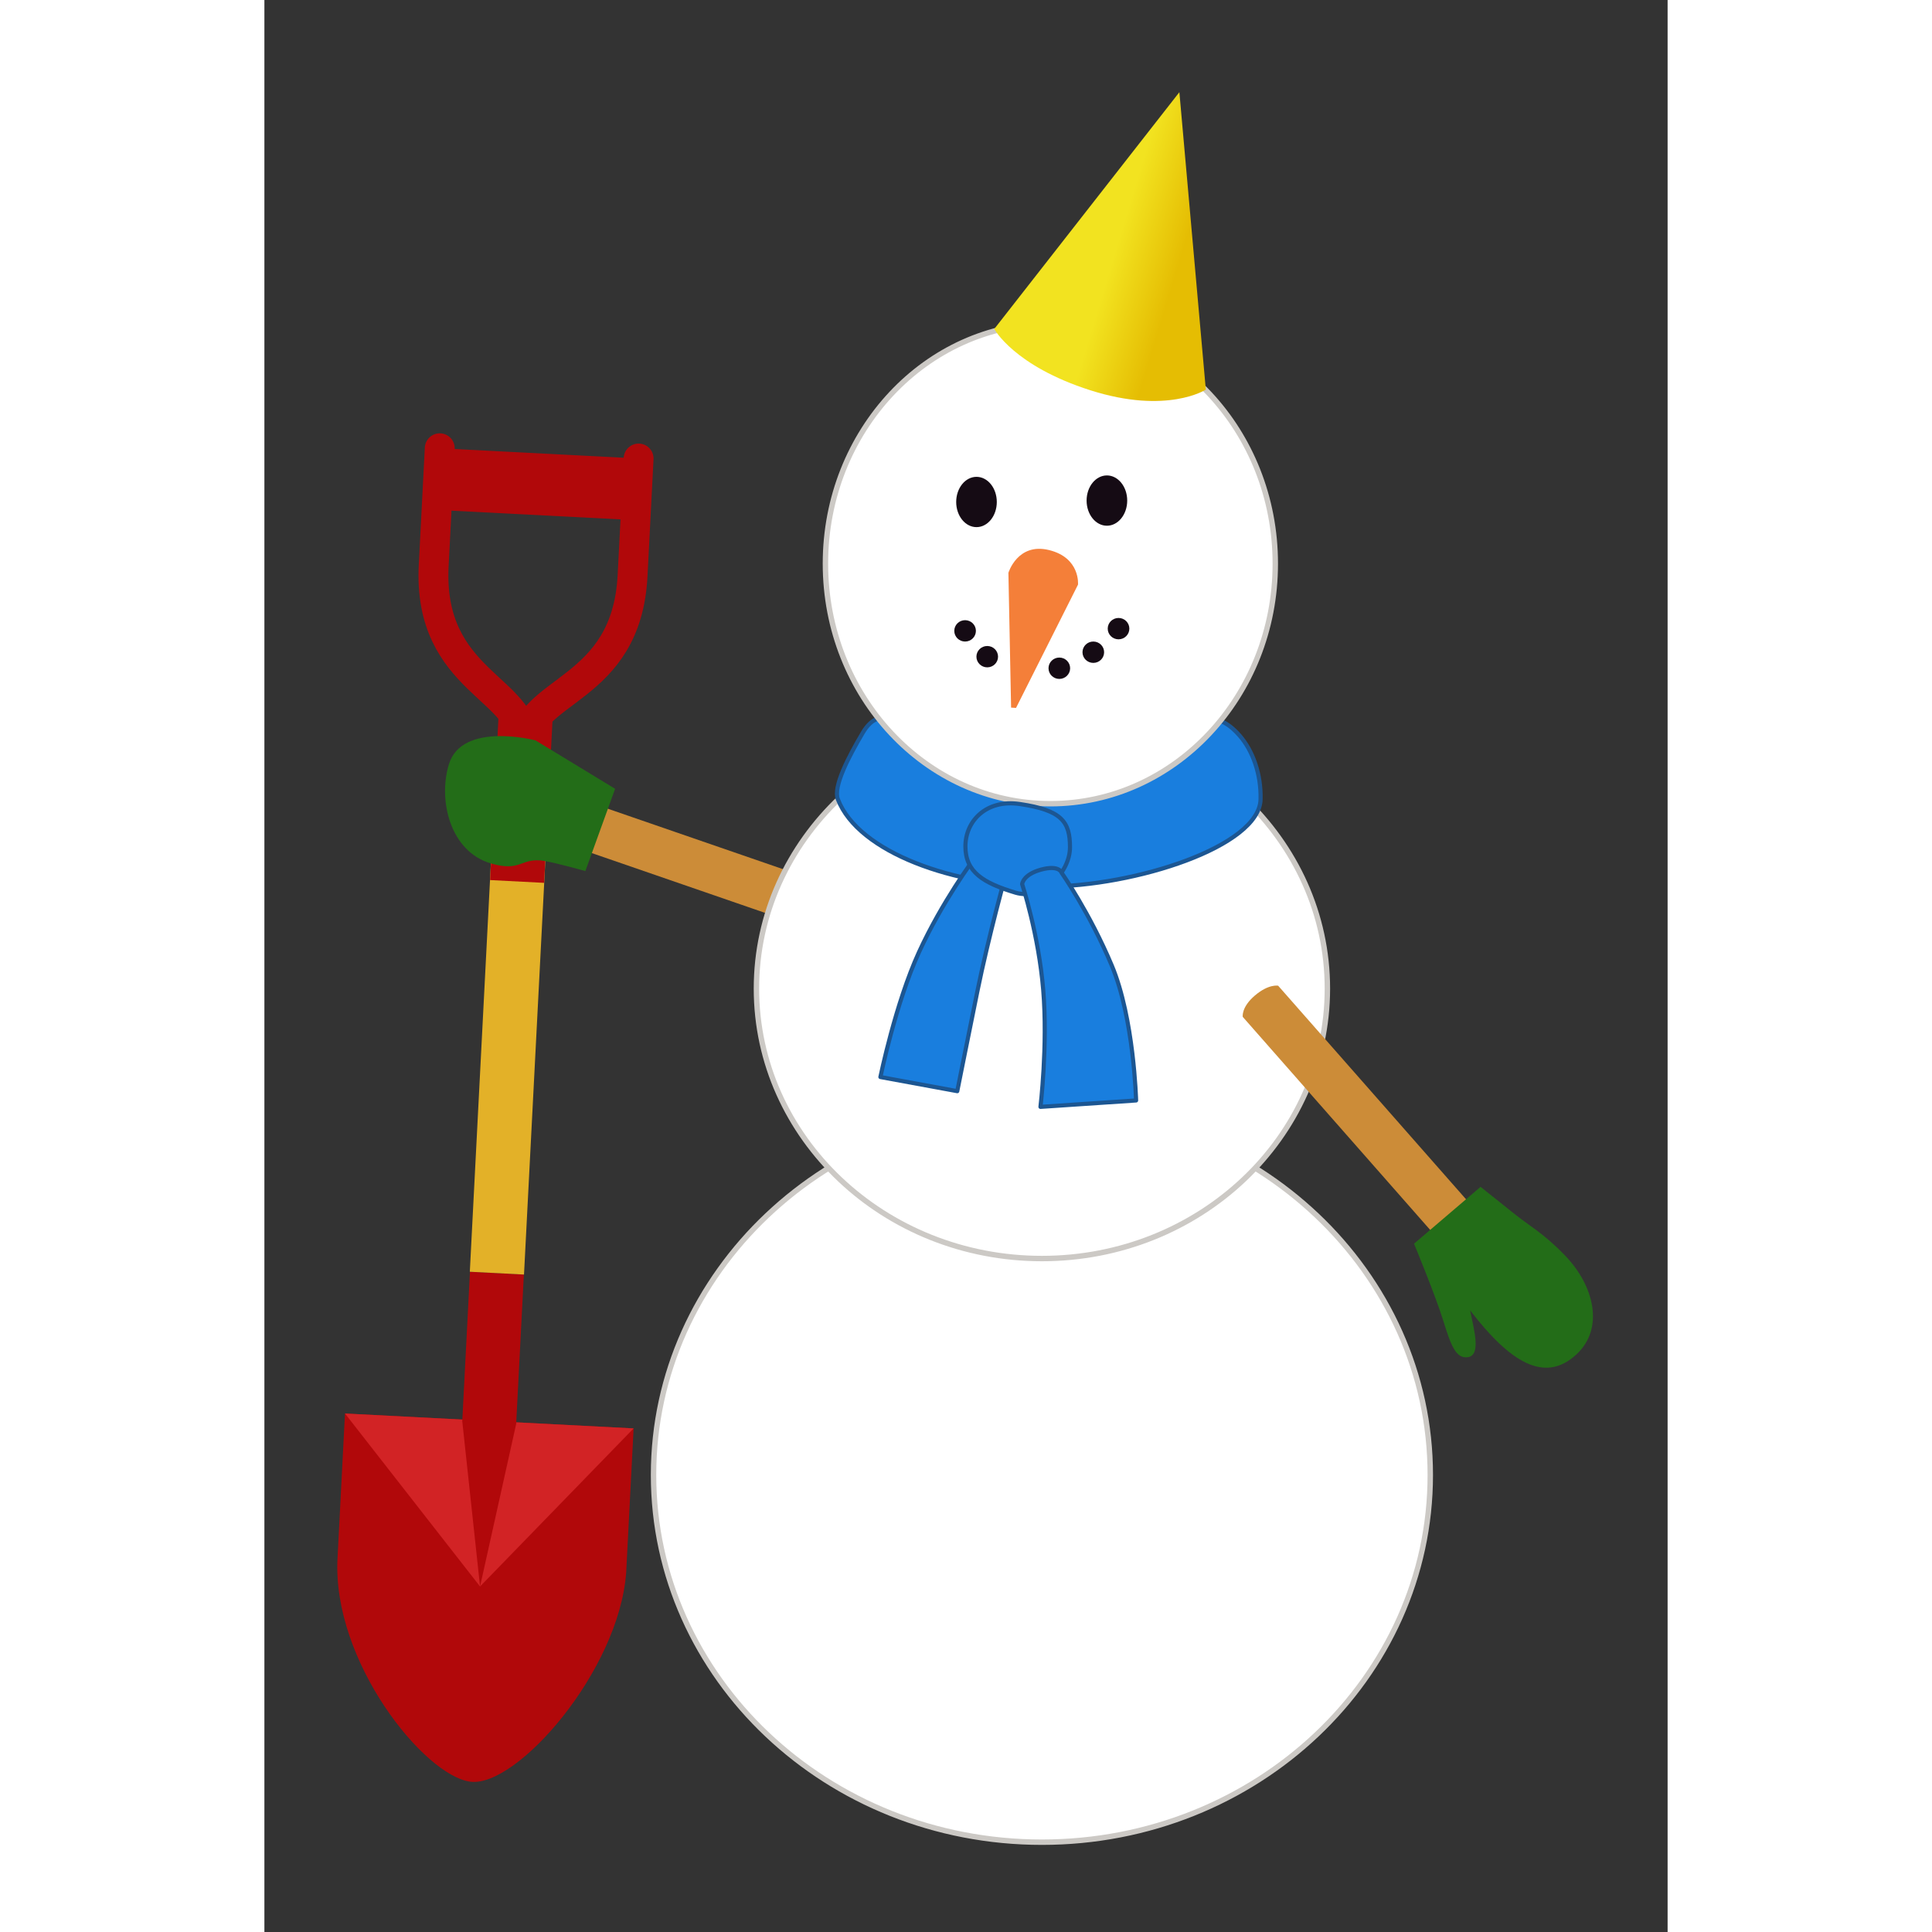 <?xml version="1.0" encoding="UTF-8"?>
<!DOCTYPE svg PUBLIC "-//W3C//DTD SVG 1.1//EN" "http://www.w3.org/Graphics/SVG/1.1/DTD/svg11.dtd">
<!-- Created by kotohokisha (https://kotohokisha.com/) -->
<svg stroke-miterlimit="10" style="fill-rule:nonzero;clip-rule:evenodd;stroke-linecap:round;stroke-linejoin:round;" version="1.1" viewBox="0 0 388.417 534.79"  width="500px" height="500px" xml:space="preserve" xmlns="http://www.w3.org/2000/svg" xmlns:xlink="http://www.w3.org/1999/xlink">
<rect x="0" y="0" width="388.417" height="534.79" fill="#333333" stroke="none"/>
<defs>
<linearGradient gradientTransform="matrix(17.279 5.229 -5.229 17.279 237.047 64.236)" gradientUnits="userSpaceOnUse" id="LinearGradient" x1="0" x2="1" y1="0" y2="0">
<stop offset="0" stop-color="#f2e320"/>
<stop offset="1" stop-color="#e5bd03"/>
</linearGradient>
</defs>
<g id="layer-1">
<path d="M107.719 408.281C107.719 352.141 155.849 306.631 215.222 306.631C274.594 306.631 322.725 352.141 322.725 408.281C322.725 464.421 274.594 509.931 215.222 509.931C155.849 509.931 107.719 464.421 107.719 408.281Z" fill="#ffffff" fill-rule="nonzero" opacity="1" stroke="#ccc9c5" stroke-linecap="butt" stroke-linejoin="round" stroke-width="1.5"/>
<g opacity="1">
<path d="M22.307 391.269L102.201 395.389L100.141 435.336C98.093 462.61 69.925 494.719 57.105 493.196C44.285 491.674 18.636 459.757 20.248 431.216L22.307 391.269Z" fill="#b1080a" fill-rule="nonzero" opacity="1" stroke="none"/>
<path d="M22.307 391.269L102.201 395.389L64.027 434.688L59.695 439.147L55.116 433.284L22.307 391.269Z" fill="#d22325" fill-rule="nonzero" opacity="1" stroke="#007aff" stroke-linecap="butt" stroke-linejoin="round" stroke-opacity="0" stroke-width="10"/>
<path d="M56.904 352.03L54.771 393.413L59.695 439.147L69.689 394.182L71.822 352.799L56.904 352.03Z" fill="#b1080a" fill-rule="nonzero" opacity="1" stroke="#007aff" stroke-linecap="butt" stroke-linejoin="round" stroke-opacity="0" stroke-width="10"/>
<path d="M69.462 253.515" fill="#df3c3e" fill-rule="nonzero" opacity="1" stroke="#007aff" stroke-linecap="butt" stroke-linejoin="round" stroke-opacity="0" stroke-width="10"/>
<path d="M63.502 223.264L78.501 224.038L71.862 352.801L56.864 352.028L63.502 223.264Z" fill="#e3b128" fill-rule="nonzero" opacity="1" stroke="#007aff" stroke-linecap="butt" stroke-linejoin="round" stroke-opacity="0" stroke-width="10"/>
<g opacity="1">
<g opacity="1">
<path d="M48.539 124.084C48.539 124.084 48.539 124.084 46.866 156.521C45.194 188.958 72.717 190.377 71.881 206.595C71.045 222.814 70.209 239.032 70.209 239.032" fill="#b1080a" fill-opacity="0" fill-rule="nonzero" opacity="1" stroke="#b1080a" stroke-linecap="butt" stroke-linejoin="round" stroke-width="8.268"/>
<path d="M103.585 126.922C103.585 126.922 103.585 126.922 101.913 159.359C100.241 191.796 72.717 190.377 71.881 206.595C71.045 222.814 70.209 239.032 70.209 239.032" fill="#b1080a" fill-opacity="0" fill-rule="nonzero" opacity="1" stroke="#b1080a" stroke-linecap="butt" stroke-linejoin="round" stroke-width="8.268"/>
</g>
<path d="M48.539 124.084L102.521 126.867L101.641 143.928L47.659 141.145L48.539 124.084Z" fill="#b1080a" fill-rule="nonzero" opacity="1" stroke="#b1080a" stroke-linecap="butt" stroke-linejoin="round" stroke-opacity="0" stroke-width="8.268"/>
</g>
<path d="M64.946 195.659L79.904 196.43L77.432 244.379L62.474 243.608L64.946 195.659Z" fill="#b1080a" fill-rule="nonzero" opacity="1" stroke="#b1080a" stroke-linecap="butt" stroke-linejoin="round" stroke-opacity="0" stroke-width="9"/>
</g>
<g opacity="1">
<path d="M73.361 230.181L77.619 217.839L169.331 249.486C169.331 249.486 171.043 251.557 169.329 256.291C167.616 261.026 165.072 261.828 165.072 261.828L73.361 230.181Z" fill="#cc8c38" fill-rule="nonzero" opacity="1" stroke="#565d6c" stroke-linecap="butt" stroke-linejoin="round" stroke-opacity="0" stroke-width="1.595"/>
<path d="M51.083 211.521C48.026 221.475 51.374 235.72 62.735 239.013C71.205 241.469 70.92 237.232 77.475 238.315C81.057 238.907 88.848 241.12 88.848 241.12L97.081 218.343L75.033 204.932C75.033 204.932 54.731 199.642 51.083 211.521Z" fill="#236d18" fill-rule="nonzero" opacity="1" stroke="#565d6c" stroke-linecap="butt" stroke-linejoin="round" stroke-opacity="0" stroke-width="1.862"/>
</g>
<path d="M136.201 273.656C136.201 232.39 171.579 198.937 215.222 198.937C258.864 198.937 294.243 232.39 294.243 273.656C294.243 314.922 258.864 348.375 215.222 348.375C171.579 348.375 136.201 314.922 136.201 273.656Z" fill="#ffffff" fill-rule="nonzero" opacity="1" stroke="#ccc9c5" stroke-linecap="butt" stroke-linejoin="round" stroke-width="1.5"/>
<path d="M165.635 202.845C174.13 188.486 185.323 215.903 216.524 215.903C247.724 215.903 256.543 188.343 269.895 203.56C273.621 207.808 275.918 214.296 275.748 221.26C275.429 234.271 241.008 245.408 216.314 245.408C191.074 245.408 164.4 235.99 158.74 221.24C157.404 217.757 161.621 209.63 165.635 202.845Z" fill="#197ede" fill-rule="nonzero" opacity="1" stroke="#1c5692" stroke-linecap="butt" stroke-linejoin="round" stroke-width="1.144"/>
<path d="M155.298 156.013C155.298 119.309 183.174 89.555 217.561 89.555C251.947 89.555 279.823 119.309 279.823 156.013C279.823 192.717 251.947 222.471 217.561 222.471C183.174 222.471 155.298 192.717 155.298 156.013Z" fill="#ffffff" fill-rule="nonzero" opacity="1" stroke="#ccc9c5" stroke-linecap="butt" stroke-linejoin="round" stroke-width="1.5"/>
<g opacity="1">
<path d="M190.965 174.627C190.965 172.994 192.305 171.671 193.958 171.671C195.611 171.671 196.951 172.994 196.951 174.627C196.951 176.259 195.611 177.583 193.958 177.583C192.305 177.583 190.965 176.259 190.965 174.627Z" fill="#150b14" fill-rule="nonzero" opacity="1" stroke="#a5a4a2" stroke-linecap="butt" stroke-linejoin="round" stroke-opacity="0" stroke-width="1.427"/>
<path d="M197.094 181.771C197.094 180.138 198.434 178.815 200.087 178.815C201.74 178.815 203.08 180.138 203.08 181.771C203.08 183.404 201.74 184.727 200.087 184.727C198.434 184.727 197.094 183.404 197.094 181.771Z" fill="#150b14" fill-rule="nonzero" opacity="1" stroke="#a5a4a2" stroke-linecap="butt" stroke-linejoin="round" stroke-opacity="0" stroke-width="1.427"/>
<path d="M206.928 185.22C206.928 183.587 208.268 182.264 209.921 182.264C211.574 182.264 212.914 183.587 212.914 185.22C212.914 186.852 211.574 188.176 209.921 188.176C208.268 188.176 206.928 186.852 206.928 185.22Z" fill="#150b14" fill-rule="nonzero" opacity="1" stroke="#a5a4a2" stroke-linecap="butt" stroke-linejoin="round" stroke-opacity="0" stroke-width="1.427"/>
<path d="M217.048 184.973C217.048 183.341 218.388 182.017 220.041 182.017C221.694 182.017 223.034 183.341 223.034 184.973C223.034 186.606 221.694 187.93 220.041 187.93C218.388 187.93 217.048 186.606 217.048 184.973Z" fill="#150b14" fill-rule="nonzero" opacity="1" stroke="#a5a4a2" stroke-linecap="butt" stroke-linejoin="round" stroke-opacity="0" stroke-width="1.427"/>
<path d="M226.455 180.539C226.455 178.906 227.795 177.583 229.448 177.583C231.101 177.583 232.441 178.906 232.441 180.539C232.441 182.172 231.101 183.495 229.448 183.495C227.795 183.495 226.455 182.172 226.455 180.539Z" fill="#150b14" fill-rule="nonzero" opacity="1" stroke="#a5a4a2" stroke-linecap="butt" stroke-linejoin="round" stroke-opacity="0" stroke-width="1.427"/>
<path d="M233.438 174.011C233.438 172.378 234.779 171.055 236.432 171.055C238.085 171.055 239.425 172.378 239.425 174.011C239.425 175.644 238.085 176.967 236.432 176.967C234.779 176.967 233.438 175.644 233.438 174.011Z" fill="#150b14" fill-rule="nonzero" opacity="1" stroke="#a5a4a2" stroke-linecap="butt" stroke-linejoin="round" stroke-opacity="0" stroke-width="1.427"/>
</g>
<path d="M206.69 195.868L208.057 195.956L225.214 161.827C225.214 161.827 225.903 154.397 217.197 152.261C208.49 150.126 205.947 158.56 205.947 158.56L206.69 195.868Z" fill="#f47f39" fill-rule="nonzero" opacity="1" stroke="#a5a4a2" stroke-linecap="butt" stroke-linejoin="round" stroke-opacity="0" stroke-width="1.059"/>
<path d="M227.592 138.564C227.592 134.719 230.109 131.602 233.213 131.602C236.316 131.602 238.833 134.719 238.833 138.564C238.833 142.408 236.316 145.525 233.213 145.525C230.109 145.525 227.592 142.408 227.592 138.564Z" fill="#150b14" fill-rule="nonzero" opacity="1" stroke="#a5a4a2" stroke-linecap="butt" stroke-linejoin="round" stroke-opacity="0" stroke-width="1.205"/>
<path d="M191.494 138.952C191.494 135.108 194.01 131.991 197.114 131.991C200.218 131.991 202.734 135.108 202.734 138.952C202.734 142.797 200.218 145.914 197.114 145.914C194.01 145.914 191.494 142.797 191.494 138.952Z" fill="#150b14" fill-rule="nonzero" opacity="1" stroke="#a5a4a2" stroke-linecap="butt" stroke-linejoin="round" stroke-opacity="0" stroke-width="1.205"/>
<path d="M196.394 237.791C196.394 237.791 187.644 249.487 181.174 263.613C174.705 277.74 170.515 298.129 170.515 298.129L191.79 302.042C191.79 302.042 194.308 289.427 197.355 274.413C200.402 259.398 205.395 241.344 205.395 241.344L196.394 237.791Z" fill="#197ede" fill-rule="nonzero" opacity="1" stroke="#1c5692" stroke-linecap="butt" stroke-linejoin="round" stroke-width="1.144"/>
<path d="M194.045 234.293C194.045 227.221 199.85 221.19 209.115 222.559C220.731 224.276 222.993 227.459 222.993 234.531C222.993 241.604 215.265 249.304 207.924 247.099C198.939 244.4 194.045 241.366 194.045 234.293Z" fill="#197ede" fill-rule="nonzero" opacity="1" stroke="#1c5692" stroke-linecap="butt" stroke-linejoin="round" stroke-width="1.144"/>
<path d="M214.821 306.389C214.821 306.389 216.856 289.471 215.588 274.058C214.319 258.645 209.748 244.736 209.748 244.736C209.748 244.736 209.933 242.092 214.977 240.717C220.021 239.342 220.65 241.547 220.65 241.547C220.65 241.547 228.431 252.648 234.568 267.274C240.704 281.9 241.293 304.611 241.293 304.611L214.821 306.389Z" fill="#197ede" fill-rule="nonzero" opacity="1" stroke="#1c5692" stroke-linecap="butt" stroke-linejoin="round" stroke-width="1.144"/>
<g opacity="1">
<path d="M344.696 345.697L334.894 354.32L270.815 281.475C270.815 281.475 270.351 278.828 274.18 275.56C278.01 272.291 280.618 272.852 280.618 272.852L344.696 345.697Z" fill="#cc8c38" fill-rule="nonzero" opacity="1" stroke="#565d6c" stroke-linecap="butt" stroke-linejoin="round" stroke-opacity="0" stroke-width="1.595"/>
<path d="M363.297 374.8C370.874 367.658 368.158 355.886 359.91 347.407C353.761 341.085 350.462 339.626 345.298 335.444C342.478 333.159 336.641 328.532 336.641 328.532L318.226 344.262C318.226 344.262 324.15 358.573 326.3 365.52C328.45 372.467 329.819 376.045 332.987 375.695C336.952 375.257 334.794 368.044 333.754 362.728C344.518 376.681 354.253 383.322 363.297 374.8Z" fill="#236d18" fill-rule="nonzero" opacity="1" stroke="#565d6c" stroke-linecap="butt" stroke-linejoin="round" stroke-opacity="0" stroke-width="1.862"/>
</g>
<path d="M253.273 25.515L260.593 107.851C260.593 107.851 249.884 114.8 228.665 108.042C207.447 101.284 202.033 91.057 202.033 91.057L253.273 25.515Z" fill="url(#LinearGradient)" fill-rule="nonzero" opacity="1" stroke="#a5a4a2" stroke-linecap="butt" stroke-linejoin="round" stroke-opacity="0" stroke-width="1.536"/>
</g>
</svg>
